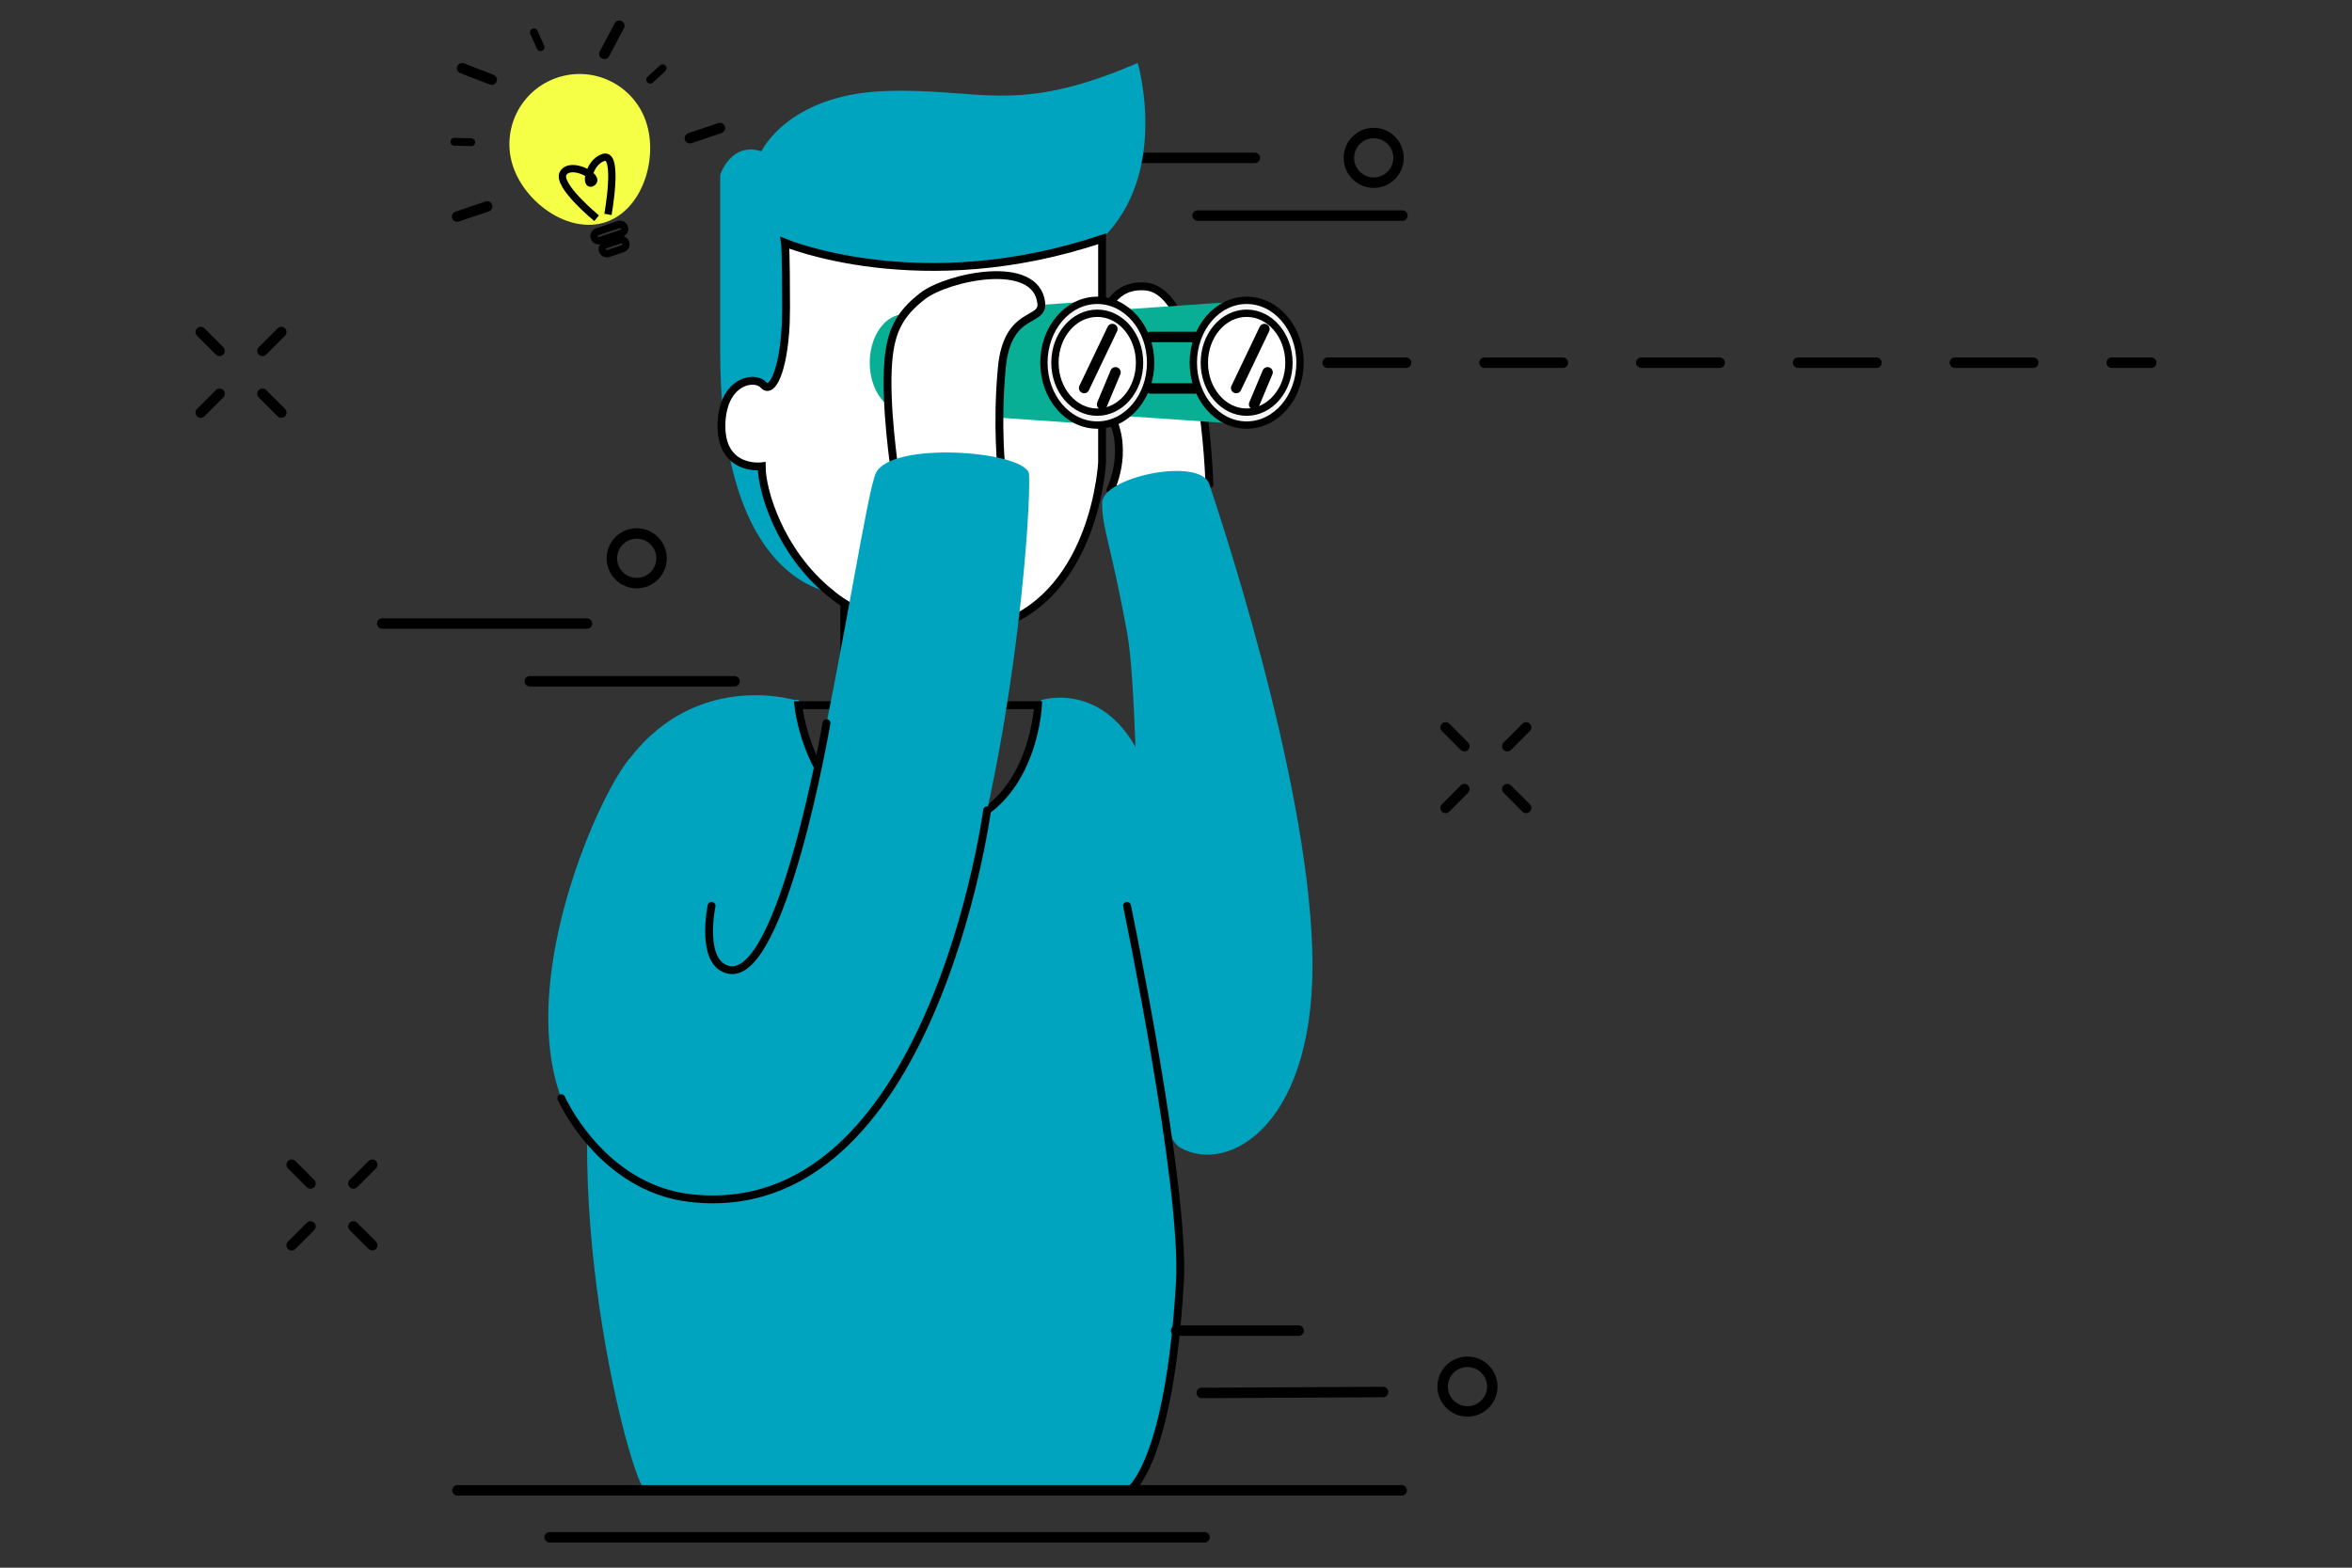 <?xml version="1.0" encoding="utf-8"?>
<!-- Generator: Adobe Illustrator 16.0.0, SVG Export Plug-In . SVG Version: 6.00 Build 0)  -->
<!DOCTYPE svg PUBLIC "-//W3C//DTD SVG 1.0//EN" "http://www.w3.org/TR/2001/REC-SVG-20010904/DTD/svg10.dtd">
<svg version="1.0" id="Layer_1" xmlns="http://www.w3.org/2000/svg" xmlns:xlink="http://www.w3.org/1999/xlink" x="0px" y="0px"
	 width="450px" height="300px" viewBox="0 0 450 300" style="enable-background:new 0 0 450 300;" xml:space="preserve">
<rect x="0" y="0" width="450" height="300" fill="#333333" stroke="none"/>
<style type="text/css">
<![CDATA[
	.st0{fill:none;stroke:#000000;stroke-width:2;stroke-linecap:round;stroke-linejoin:round;stroke-miterlimit:10;}
	
		.st1{clip-path:url(#SVGID_2_);fill:none;stroke:#000000;stroke-width:1.4;stroke-linecap:round;stroke-linejoin:round;stroke-miterlimit:10;}
	
		.st2{clip-path:url(#SVGID_2_);fill:none;stroke:#000000;stroke-width:1.5;stroke-linecap:round;stroke-linejoin:round;stroke-miterlimit:10;}
	.st3{clip-path:url(#SVGID_2_);fill:none;stroke:#000000;stroke-width:1.4;stroke-miterlimit:10;}
	.st4{clip-path:url(#SVGID_2_);fill:none;stroke:#B3E1EE;stroke-width:1.4;stroke-miterlimit:10;}
	
		.st5{clip-path:url(#SVGID_2_);fill:none;stroke:#000000;stroke-width:2;stroke-linecap:round;stroke-linejoin:round;stroke-miterlimit:10;}
	.st6{clip-path:url(#SVGID_2_);fill:#F4FF45;}
	.st7{clip-path:url(#SVGID_2_);fill:#F6F6F6;}
	.st8{clip-path:url(#SVGID_2_);fill:#FFFFFF;}
	.st9{clip-path:url(#SVGID_2_);fill:none;stroke:#000000;stroke-width:1.5;stroke-miterlimit:10;}
	.st10{clip-path:url(#SVGID_2_);fill:#00A4BE;}
	.st11{clip-path:url(#SVGID_2_);fill:#09AF94;}
	
		.st12{clip-path:url(#SVGID_2_);fill:none;stroke:#000000;stroke-width:2;stroke-linecap:round;stroke-linejoin:round;stroke-miterlimit:10;stroke-dasharray:15,15;}
]]>
</style>
<line class="st0" x1="229.14" y1="41.255" x2="268.314" y2="41.255"/>
<line class="st0" x1="200.911" y1="30.208" x2="240.085" y2="30.208"/>
<g>
	<defs>
		<rect id="SVGID_1_" width="450" height="300"/>
	</defs>
	<clipPath id="SVGID_2_">
		<use xlink:href="#SVGID_1_"  style="overflow:visible;"/>
	</clipPath>
	<path class="st8" d="M231.39,92.684c0,0-1.006-36.985-12.251-37.861c-11.248-0.875-10.081,17.793-6.581,24.794
		c3.501,7-0.095,14.104-0.095,14.104L231.39,92.684z"/>
	<path class="st2" d="M231.39,92.684c0,0-1.006-36.985-12.251-37.861c-11.248-0.875-10.081,17.793-6.581,24.794
		c3.501,7-0.095,14.104-0.095,14.104L231.39,92.684z"/>
	<path class="st10" d="M231.39,92.684c1.735,5.348,18.505,54.895,19.671,88.73c1.167,33.835-16.058,43.461-25.238,38.21
		c-9.181-5.25-7.073-81.484-10.167-98.495c-3.097-17.011-4.797-19.907-4.797-24.887C210.857,91.263,229.653,87.336,231.39,92.684"/>
	<path class="st11" d="M201.575,60.141l38.667-2.67v23.873l-38.667-2.67c-3.639,0-6.588-4.148-6.588-9.266
		C194.987,64.29,197.936,60.141,201.575,60.141"/>
	<path class="st7" d="M228.31,69.408c0,6.592,4.571,11.936,10.209,11.936S248.728,76,248.728,69.408s-4.571-11.936-10.209-11.936
		S228.31,62.816,228.31,69.408"/>
	<ellipse class="st1" cx="238.519" cy="69.408" rx="10.209" ry="11.936"/>
	<path class="st3" d="M187.604,109.635c0,0-5.861,4.69-11.289,0"/>
	<path class="st10" d="M139.454,86.71c4.015,20.655,14.375,25.531,19.274,26.675c-9.612-7.866-12.998-19.556-12.998-24.155
		C145.73,89.23,141.669,89.746,139.454,86.71"/>
	<path class="st10" d="M137.795,33.438v34.118c0,4.06,0.187,7.748,0.515,11.129c1.212-6.02,6.253-6.718,7.793-4.995
		c1.564,1.727,3.783-2.611,4.225-11.571c0-0.42,0.023-0.679,0.023-0.679c0.023-0.794,0.046-1.655,0.046-2.544
		c0-11.084-0.21-12.437-0.21-12.437s26.065,10.897,60.67-0.77c12.975-12.648,6.823-33.649,6.823-33.649
		c-23.613,10.223-30.135,4.667-48.565,5.392c-18.436,0.747-23.431,11.526-23.431,11.526
		C139.852,27.07,137.795,33.438,137.795,33.438"/>
	<path class="st3" d="M150.352,61.439c28.143-6.417,60.506,0,60.506,0s0.606,3.573,0,7.351c-0.675,4.18-2.894,8.587-9.124,8.587
		c-11.877,0-9.544-17.105-9.544-17.105"/>
	<path class="st3" d="M150.329,62.118c0,3.268,1.048,17.009,18.526,17.009c19.835,0,15.729-19.438,15.729-19.438"/>
	<path class="st8" d="M138.032,81.556c0,2.379,0.583,4.011,1.422,5.154c2.215,3.036,6.276,2.521,6.276,2.521
		c0,4.598,3.386,16.289,12.998,24.155h0.023c0.866,0.743,1.772,1.422,2.73,2.028c5.159,3.432,11.785,5.715,20.208,5.715
		c3.573,0,6.722-0.533,9.475-1.49c18.526-6.417,19.693-31.179,19.693-31.179V45.688c-34.605,11.667-60.67,0.77-60.67,0.77
		s0.21,1.354,0.21,12.438c0,0.889-0.023,1.75-0.046,2.543c0,0-0.023,0.26-0.023,0.679c-0.442,8.96-2.661,13.299-4.225,11.572
		c-1.54-1.723-6.581-1.026-7.793,4.995C138.123,79.523,138.032,80.48,138.032,81.556"/>
	<path class="st9" d="M138.032,81.556c0,2.379,0.583,4.011,1.422,5.154c2.215,3.036,6.276,2.521,6.276,2.521
		c0,4.598,3.386,16.289,12.998,24.155h0.023c0.866,0.743,1.772,1.422,2.73,2.028c5.159,3.432,11.785,5.715,20.208,5.715
		c3.573,0,6.722-0.533,9.475-1.49c18.526-6.417,19.693-31.179,19.693-31.179V45.688c-34.605,11.667-60.67,0.77-60.67,0.77
		s0.21,1.354,0.21,12.438c0,0.889-0.023,1.75-0.046,2.543c0,0-0.023,0.26-0.023,0.679c-0.442,8.96-2.661,13.299-4.225,11.572
		c-1.54-1.723-6.581-1.026-7.793,4.995C138.123,79.523,138.032,80.48,138.032,81.556z"/>
	<line class="st3" x1="171.981" y1="67.983" x2="167.633" y2="67.983"/>
	<line class="st3" x1="205.292" y1="67.983" x2="200.939" y2="67.983"/>
	<path class="st3" d="M161.481,115.414v19.438v0.091c0.023,5.975,2.99,15.168,16.266,15.168c13.349,0,13.417-15.168,13.417-15.168
		v-15.304c-2.753,0.957-5.902,1.49-9.475,1.49C173.267,121.129,166.64,118.846,161.481,115.414z"/>
	<line class="st4" x1="191.164" y1="119.616" x2="191.164" y2="119.639"/>
	<path class="st10" d="M123.544,285.201c2.528,0,87.596-0.101,87.596-0.101l4.503,0.096h0.538c0,0,12.569-19.946,9.24-50.908
		c-4.394-40.864-1.487-75.325-6.283-87.386c-6.756-16.99-19.688-12.985-19.688-12.985h-0.26
		c-0.838,13.932-10.92,24.943-23.193,24.943c-12.296,0-22.355-11.011-23.194-24.943h-0.957c0,0-19.746-5.92-32.626,12.985
		c-4.015,5.903,0.038,29.356-2.715,38.759C104.838,225.33,121.016,285.201,123.544,285.201"/>
	<path class="st9" d="M152.73,134.943c0,0,2.333,23.918,23.594,23.918c21.257,0,22.282-23.918,22.282-23.918h-7.442
		c0,0-0.069,15.168-13.418,15.168c-13.276,0-16.243-9.193-16.266-15.168H152.73z"/>
	<path class="st2" d="M216.171,285.201c0,0,7.543-4.932,9.581-39.838c1.062-18.275-10.123-72.022-10.123-72.022"/>
	<path class="st11" d="M172.99,60.141l38.667-2.67v23.873l-38.667-2.67c-3.639,0-6.588-4.148-6.588-9.266
		C166.402,64.29,169.351,60.141,172.99,60.141"/>
	<path class="st7" d="M199.725,69.408c0,6.592,4.571,11.936,10.209,11.936S220.143,76,220.143,69.408s-4.571-11.936-10.209-11.936
		S199.725,62.816,199.725,69.408"/>
	<ellipse class="st1" cx="209.934" cy="69.408" rx="10.209" ry="11.936"/>
	<path class="st8" d="M201.839,69.408c0,5.227,3.624,9.463,8.094,9.463c4.47,0,8.094-4.236,8.094-9.463s-3.624-9.464-8.094-9.464
		C205.463,59.944,201.839,64.181,201.839,69.408"/>
	<ellipse class="st1" cx="209.933" cy="69.408" rx="8.094" ry="9.463"/>
	<path class="st8" d="M230.424,69.408c0,5.227,3.624,9.463,8.095,9.463c4.47,0,8.092-4.236,8.092-9.463s-3.622-9.464-8.092-9.464
		C234.048,59.944,230.424,64.181,230.424,69.408"/>
	<ellipse class="st1" cx="238.517" cy="69.408" rx="8.093" ry="9.463"/>
	<path class="st8" d="M199.227,57.996c0.43,3.827-6.505,1.193-7.555,12.402c-1.049,11.209,0,20.012,0,20.012h-20.438
		c0,0-2.008-13.179-1.26-21.459c0.485-5.371,1.965-8.774,6.591-12.33C181.192,53.063,198.243,49.24,199.227,57.996"/>
	<path class="st2" d="M199.227,57.996c0.43,3.827-6.505,1.193-7.555,12.402c-1.049,11.209,0,20.012,0,20.012h-20.438
		c0,0-2.008-13.179-1.26-21.459c0.485-5.371,1.965-8.774,6.591-12.33C181.192,53.063,198.243,49.24,199.227,57.996z"/>
	<path class="st10" d="M135.012,190.332c14.625,20.878,29.41-93.993,32.62-99.922c3.21-5.932,27.355-4.182,29.176,0
		c1.249,2.867-7.062,149.349-64.714,138.859c-47.681-8.673-19.871-74.628-11.63-84.089"/>
	<path class="st2" d="M158.134,138.379c0,0-8.463,49.331-18.68,47.215c-5.637-1.166-3.316-12.254-3.316-12.254"/>
	<path class="st2" d="M188.859,155.06c0,0-10.601,79.443-56.765,74.211c-17.094-1.938-24.709-19.123-24.709-19.123"/>
	<line class="st5" x1="212.824" y1="62.964" x2="207.423" y2="74.257"/>
	<line class="st5" x1="213.424" y1="71.249" x2="210.857" y2="77.376"/>
	<line class="st5" x1="241.917" y1="62.964" x2="236.516" y2="74.257"/>
	<line class="st5" x1="242.518" y1="71.249" x2="239.95" y2="77.376"/>
	<line class="st5" x1="87.513" y1="285.196" x2="268.181" y2="285.196"/>
	<line class="st5" x1="105.16" y1="294.18" x2="230.462" y2="294.18"/>
	<line class="st5" x1="101.361" y1="130.374" x2="140.535" y2="130.374"/>
	<line class="st5" x1="73.132" y1="119.326" x2="112.306" y2="119.326"/>
	<circle class="st5" cx="121.82" cy="106.838" r="4.749"/>
	<circle class="st5" cx="280.767" cy="265.347" r="4.749"/>
	<circle class="st5" cx="262.827" cy="30.208" r="4.749"/>
	<path class="st6" d="M123.603,23.298c2.366,7.024-0.671,16.832-7.696,19.198c-7.024,2.365-15.375-3.607-17.741-10.632
		c-2.366-7.024,1.411-14.636,8.435-17.001C113.625,12.497,121.236,16.274,123.603,23.298"/>
	<path class="st3" d="M114.145,41.76c0,0-7.875-6.464-6.345-8.689c1.53-2.224,6.994,0.779,5.551,1.835
		c-1.444,1.055-0.823-3.869,2.143-4.789c2.966-0.921,0.826,10.911,0.826,10.911"/>
	<path class="st3" d="M118.917,44.64l-4.109,1.384c-0.459,0.154-0.957-0.092-1.112-0.552c-0.154-0.459,0.093-0.957,0.552-1.111
		l4.109-1.384c0.459-0.155,0.957,0.092,1.112,0.551C119.623,43.988,119.375,44.485,118.917,44.64z"/>
	<path class="st3" d="M119.162,47.574l-2.775,0.934c-0.459,0.155-0.957-0.092-1.111-0.551c-0.155-0.459,0.092-0.957,0.551-1.112
		l2.775-0.934c0.459-0.155,0.957,0.092,1.111,0.551C119.868,46.922,119.621,47.419,119.162,47.574z"/>
	<line class="st5" x1="87.453" y1="41.446" x2="93.211" y2="39.507"/>
	<line class="st5" x1="88.418" y1="13.064" x2="94.087" y2="15.25"/>
	<line class="st5" x1="118.489" y1="4.932" x2="115.644" y2="10.301"/>
	<line class="st2" x1="86.938" y1="27.132" x2="90.17" y2="27.209"/>
	<line class="st2" x1="126.776" y1="13.064" x2="124.396" y2="15.25"/>
	<line class="st5" x1="137.747" y1="24.508" x2="131.989" y2="26.447"/>
	<line class="st2" x1="102.149" y1="6.202" x2="103.423" y2="9.032"/>
	<line class="st5" x1="229.929" y1="266.559" x2="264.622" y2="266.383"/>
	<line class="st5" x1="225.021" y1="254.637" x2="248.462" y2="254.637"/>
	<line class="st12" x1="254.02" y1="69.408" x2="411.59" y2="69.408"/>
	<line class="st5" x1="71.217" y1="222.885" x2="67.618" y2="226.484"/>
	<line class="st5" x1="59.406" y1="234.696" x2="55.807" y2="238.295"/>
	<line class="st5" x1="71.217" y1="238.295" x2="67.618" y2="234.696"/>
	<line class="st5" x1="59.406" y1="226.484" x2="55.807" y2="222.885"/>
	<line class="st5" x1="291.987" y1="139.197" x2="288.389" y2="142.796"/>
	<line class="st5" x1="280.176" y1="151.009" x2="276.577" y2="154.607"/>
	<line class="st5" x1="291.987" y1="154.607" x2="288.389" y2="151.008"/>
	<line class="st5" x1="280.176" y1="142.796" x2="276.577" y2="139.197"/>
	<line class="st5" x1="53.82" y1="63.543" x2="50.221" y2="67.143"/>
	<line class="st5" x1="42.009" y1="75.354" x2="38.41" y2="78.954"/>
	<line class="st5" x1="53.82" y1="78.954" x2="50.221" y2="75.354"/>
	<line class="st5" x1="42.009" y1="67.142" x2="38.41" y2="63.543"/>
	<line class="st12" x1="220.142" y1="64.484" x2="228.649" y2="64.484"/>
	<line class="st12" x1="220.142" y1="74.332" x2="228.649" y2="74.332"/>
</g>
</svg>
